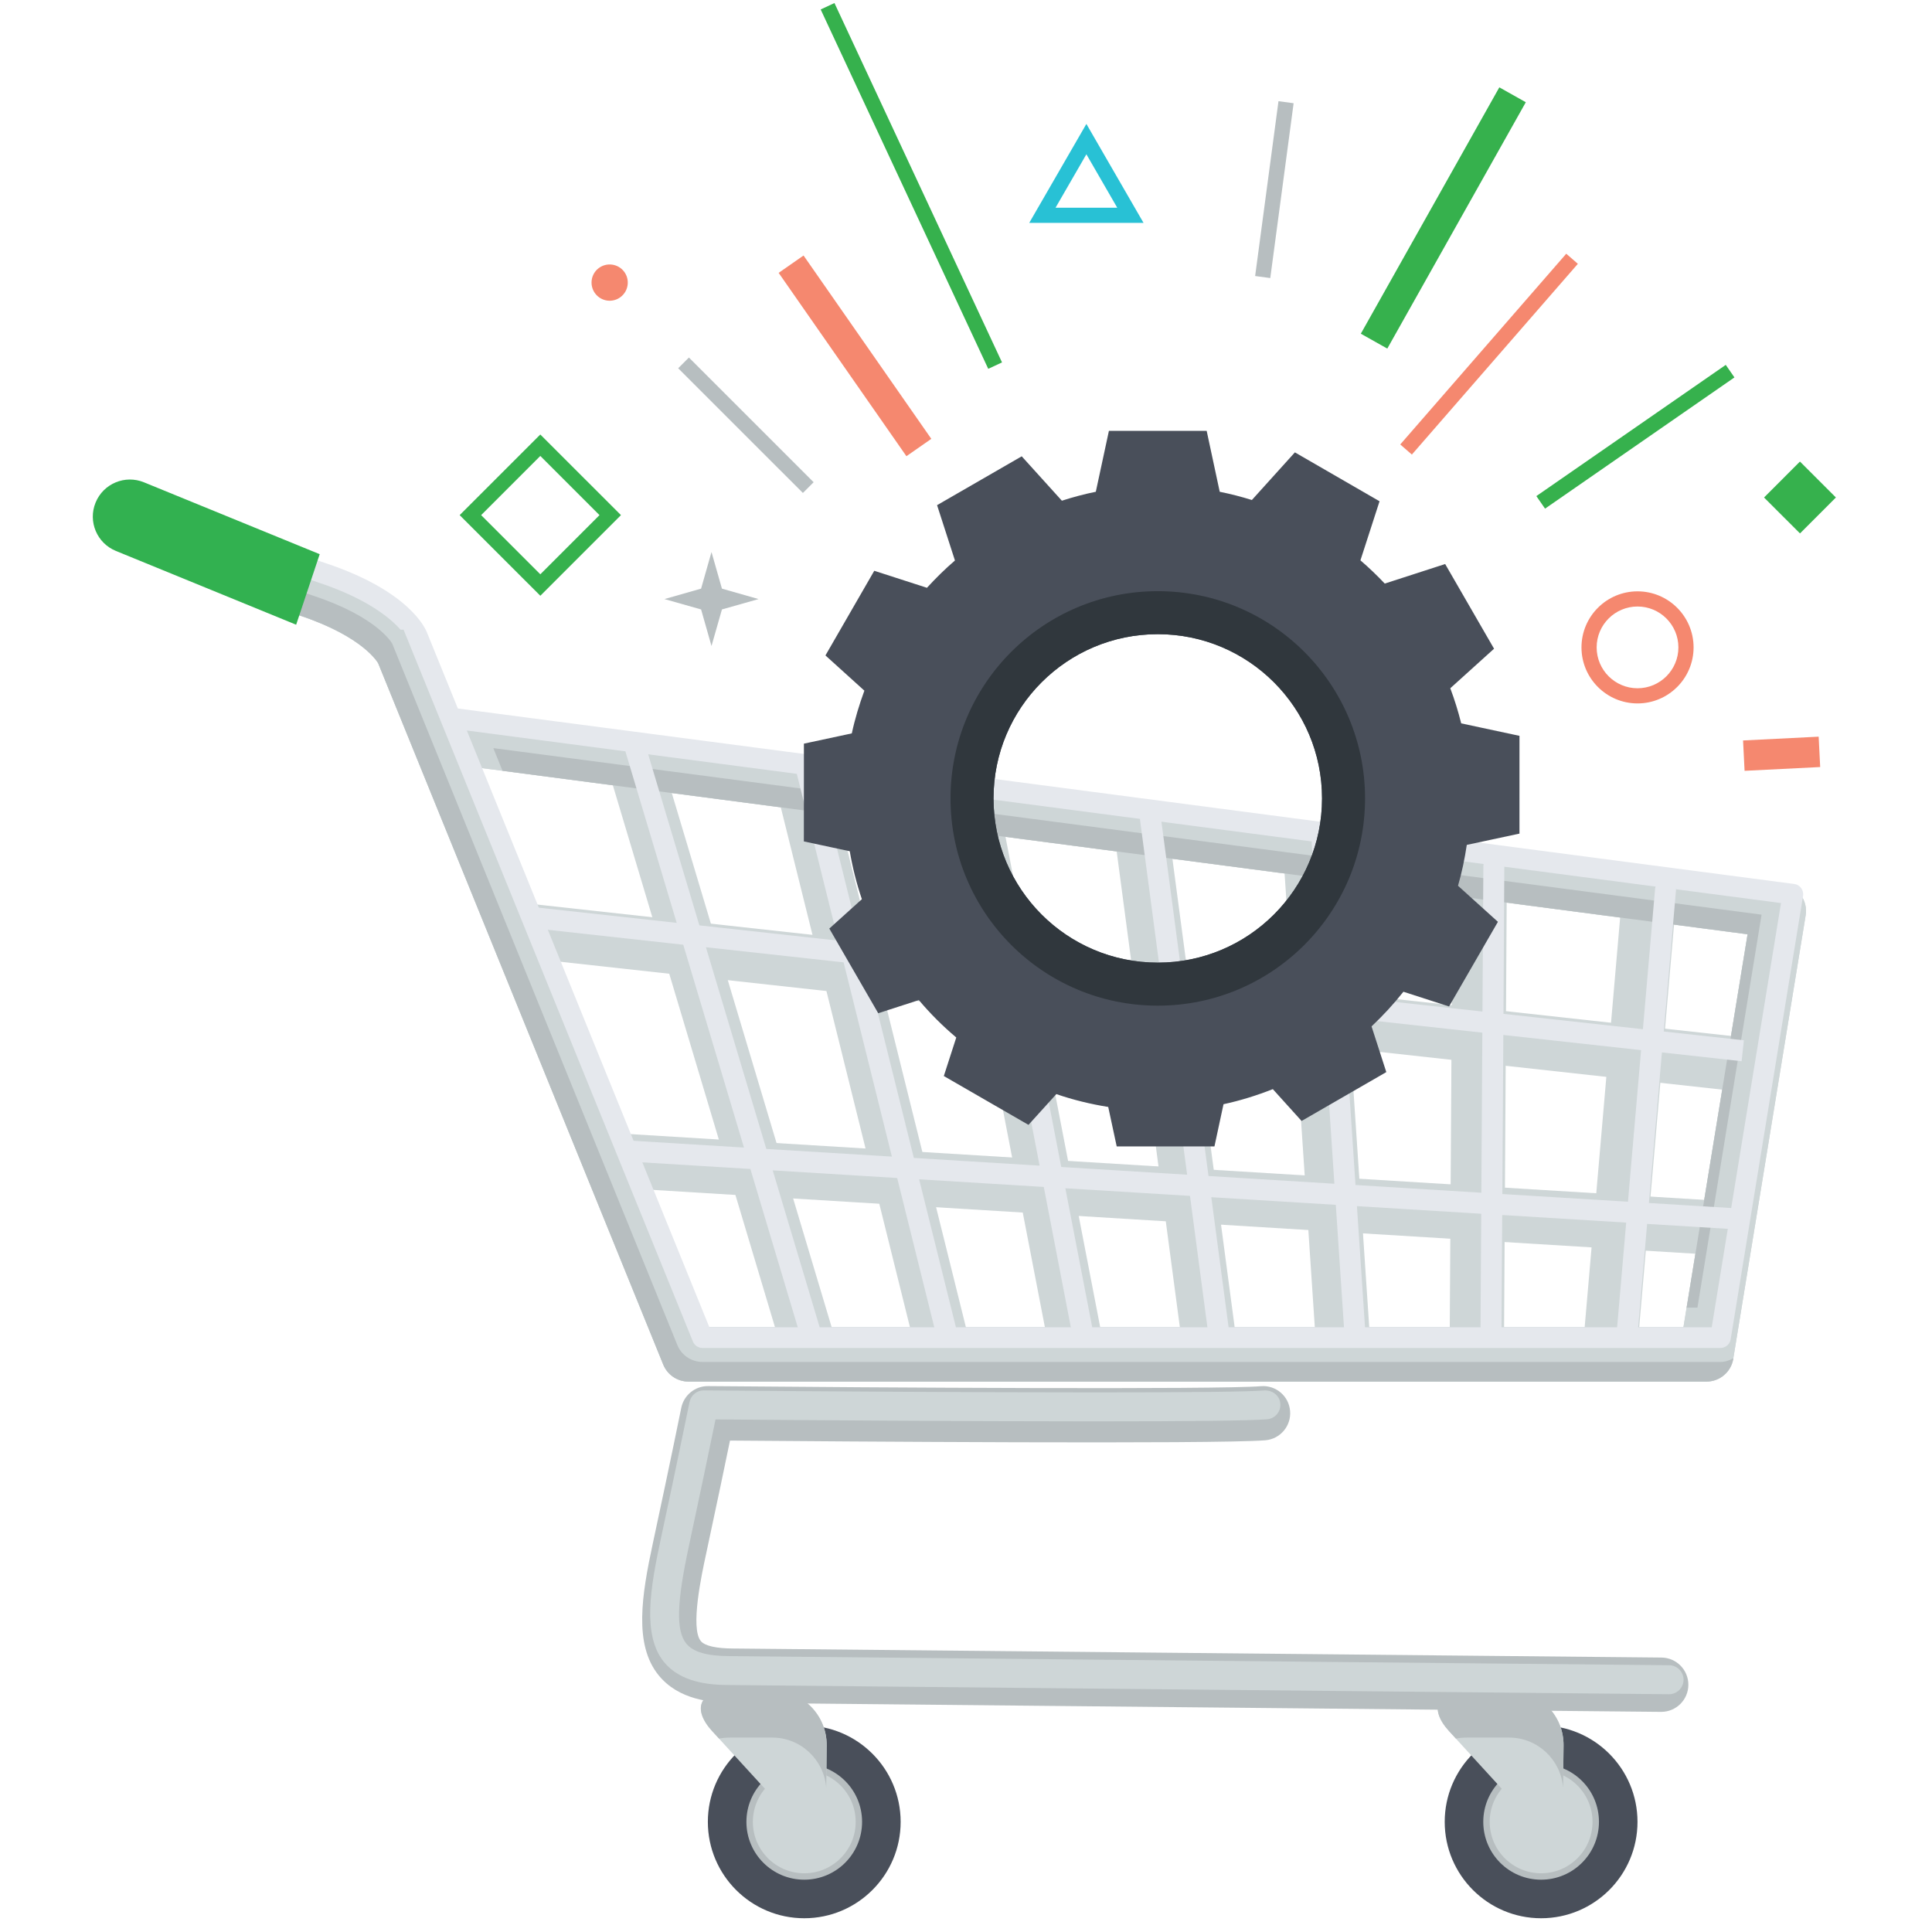 <?xml version="1.0" encoding="UTF-8" standalone="no"?><!DOCTYPE svg PUBLIC "-//W3C//DTD SVG 1.1//EN" "http://www.w3.org/Graphics/SVG/1.1/DTD/svg11.dtd"><svg width="100%" height="100%" viewBox="0 0 250 250" version="1.1" xmlns="http://www.w3.org/2000/svg" xmlns:xlink="http://www.w3.org/1999/xlink" xml:space="preserve" xmlns:serif="http://www.serif.com/" style="fill-rule:evenodd;clip-rule:evenodd;stroke-linejoin:round;stroke-miterlimit:1.414;"><path d="M211.891,235.746c0,6.889 -5.585,12.474 -12.474,12.474c-6.885,0 -12.472,-5.585 -12.472,-12.474c0,-6.885 5.587,-12.472 12.472,-12.472c6.889,0 12.474,5.587 12.474,12.472" style="fill:#494f5a;fill-rule:nonzero;"/><path d="M206.905,235.746c0,4.135 -3.353,7.486 -7.489,7.486c-4.131,0 -7.481,-3.351 -7.481,-7.486c0,-4.14 3.35,-7.48 7.481,-7.48c4.136,0 7.489,3.34 7.489,7.48" style="fill:#b7bec0;fill-rule:nonzero;"/><path d="M206.072,235.746c0,3.674 -2.979,6.657 -6.655,6.657c-3.674,0 -6.651,-2.983 -6.651,-6.657c0,-3.67 2.977,-6.651 6.651,-6.651c3.676,0 6.655,2.981 6.655,6.651" style="fill:#ced6d7;fill-rule:nonzero;"/><path d="M202.247,232.911c-0.043,3.917 -2.242,4.756 -4.887,1.869l-9.858,-10.778c-2.642,-2.893 -1.602,-5.256 2.313,-5.256l5.458,0c3.919,0 7.09,3.204 7.049,7.121l-0.075,7.044Z" style="fill:#ced6d7;fill-rule:nonzero;"/><path d="M188.394,224.973c0.422,-0.081 0.892,-0.131 1.421,-0.131l5.456,0c3.7,0 6.701,2.865 6.994,6.483l0.057,-5.458c0.041,-3.917 -3.132,-7.123 -7.051,-7.123l-5.456,0c-3.914,0 -4.955,2.363 -2.312,5.259l0.891,0.97Z" style="fill:#b7bec0;fill-rule:nonzero;"/><path d="M116.543,235.746c0,6.889 -5.588,12.474 -12.473,12.474c-6.885,0 -12.474,-5.585 -12.474,-12.474c0,-6.885 5.589,-12.472 12.474,-12.472c6.885,0 12.473,5.587 12.473,12.472" style="fill:#494f5a;fill-rule:nonzero;"/><path d="M111.553,235.746c0,4.135 -3.351,7.486 -7.484,7.486c-4.131,0 -7.484,-3.351 -7.484,-7.486c0,-4.14 3.353,-7.48 7.484,-7.48c4.133,0 7.484,3.34 7.484,7.48" style="fill:#b7bec0;fill-rule:nonzero;"/><path d="M110.725,235.746c0,3.674 -2.981,6.657 -6.656,6.657c-3.672,0 -6.648,-2.983 -6.648,-6.657c0,-3.67 2.976,-6.651 6.648,-6.651c3.675,0 6.656,2.981 6.656,6.651" style="fill:#ced6d7;fill-rule:nonzero;"/><path d="M106.898,232.911c-0.044,3.917 -2.238,4.756 -4.887,1.869l-9.86,-10.778c-2.643,-2.893 -1.6,-5.256 2.317,-5.256l5.458,0c3.919,0 7.086,3.204 7.046,7.121l-0.074,7.044Z" style="fill:#ced6d7;fill-rule:nonzero;"/><path d="M93.049,224.973c0.42,-0.081 0.89,-0.131 1.419,-0.131l5.458,0c3.696,0 6.697,2.865 6.987,6.483l0.059,-5.458c0.04,-3.917 -3.13,-7.123 -7.046,-7.123l-5.458,0c-3.917,0 -4.96,2.363 -2.317,5.259l0.898,0.97Z" style="fill:#b7bec0;fill-rule:nonzero;"/><path d="M66.634,116.733l159.072,17.508l-0.769,6.986l-159.072,-17.508l0.769,-6.986Z" style="fill:#ced6d7;"/><path d="M78.759,146.581l146.677,8.983l-0.43,7.014l-146.676,-8.983l0.429,-7.014Z" style="fill:#ced6d7;"/><path d="M214.962,221.515l-0.037,0l-120.039,-1.171c-2.889,0 -7.079,-0.372 -9.676,-3.585c-3.206,-3.969 -2.177,-10.329 -0.732,-17.057c2.295,-10.675 3.676,-17.523 3.676,-17.523c0.335,-1.652 1.795,-2.835 3.475,-2.817c22.362,0.201 66.092,0.463 71.521,0.013c1.937,-0.166 3.633,1.27 3.788,3.206c0.164,1.932 -1.276,3.631 -3.204,3.792c-6.328,0.525 -56.45,0.145 -69.274,0.038c-0.614,2.977 -1.685,8.137 -3.112,14.766c-0.56,2.593 -2.04,9.482 -0.669,11.169c0.502,0.63 2.015,0.971 4.247,0.971l120.074,1.171c1.936,0.02 3.492,1.609 3.473,3.55c-0.016,1.925 -1.585,3.477 -3.511,3.477" style="fill:#b7bec0;fill-rule:nonzero;"/><path d="M94.411,218.042c-2.623,0 -6.332,-0.314 -8.511,-3.003c-2.778,-3.44 -1.775,-9.468 -0.402,-15.859c2.299,-10.699 3.711,-17.698 3.727,-17.761c0.177,-0.875 0.948,-1.506 1.831,-1.506c14.209,0.129 34.965,0.262 50.669,0.262c12.492,0 19.873,-0.081 21.927,-0.258l0.02,0c1.115,0 1.926,0.75 2.002,1.712c0.044,0.496 -0.114,0.983 -0.435,1.366c-0.323,0.38 -0.78,0.616 -1.274,0.657c-2.144,0.18 -9.711,0.269 -22.491,0.269c-17.154,0 -38.932,-0.168 -47.498,-0.24l-1.388,-0.009l-0.279,1.355c-0.619,3.008 -1.707,8.227 -3.146,14.937c-1.611,7.471 -1.709,11.036 -0.352,12.723c0.881,1.085 2.717,1.611 5.62,1.611l121.565,1.181c1.036,0.013 1.864,0.865 1.855,1.89c-0.009,1.023 -0.846,1.862 -1.873,1.862l-121.567,-1.189Z" style="fill:#ced6d7;fill-rule:nonzero;"/><path d="M104.505,177.099c-1.512,0 -2.909,-0.984 -3.368,-2.505l-22.301,-74.539c-0.559,-1.862 0.492,-3.816 2.352,-4.374c1.867,-0.557 3.821,0.501 4.371,2.359l22.31,74.541c0.555,1.856 -0.494,3.812 -2.361,4.371c-0.332,0.101 -0.671,0.147 -1.003,0.147" style="fill:#ced6d7;fill-rule:nonzero;"/><path d="M121.824,177.099c-1.58,0 -3.009,-1.065 -3.407,-2.665l-17.774,-71.544c-0.468,-1.884 0.677,-3.792 2.564,-4.254c1.875,-0.476 3.787,0.671 4.255,2.558l17.774,71.547c0.464,1.884 -0.679,3.785 -2.561,4.255c-0.285,0.072 -0.571,0.103 -0.851,0.103" style="fill:#ced6d7;fill-rule:nonzero;"/><path d="M139.139,177.099c-1.648,0 -3.121,-1.165 -3.445,-2.846l-13.238,-68.555c-0.37,-1.901 0.88,-3.748 2.782,-4.115c1.906,-0.363 3.746,0.876 4.116,2.784l13.239,68.551c0.371,1.906 -0.879,3.748 -2.781,4.115c-0.229,0.046 -0.45,0.066 -0.673,0.066" style="fill:#ced6d7;fill-rule:nonzero;"/><path d="M156.458,177.099c-1.737,0 -3.243,-1.283 -3.479,-3.051l-8.706,-65.563c-0.253,-1.921 1.097,-3.683 3.023,-3.941c1.917,-0.253 3.689,1.098 3.941,3.019l8.712,65.564c0.254,1.922 -1.099,3.683 -3.025,3.941c-0.153,0.02 -0.308,0.031 -0.466,0.031" style="fill:#ced6d7;fill-rule:nonzero;"/><path d="M173.78,177.099c-1.834,0 -3.379,-1.423 -3.506,-3.279l-4.168,-62.568c-0.127,-1.934 1.337,-3.611 3.274,-3.74c1.926,-0.126 3.606,1.334 3.735,3.275l4.171,62.566c0.131,1.94 -1.331,3.61 -3.27,3.735c-0.081,0.006 -0.155,0.011 -0.236,0.011" style="fill:#ced6d7;fill-rule:nonzero;"/><path d="M191.103,177.099l-0.013,0c-1.95,-0.015 -3.51,-1.596 -3.504,-3.532l0.37,-59.578c0.008,-1.935 1.578,-3.495 3.508,-3.495l0.024,0c1.941,0.017 3.501,1.598 3.492,3.536l-0.362,59.574c-0.016,1.936 -1.585,3.495 -3.515,3.495" style="fill:#ced6d7;fill-rule:nonzero;"/><path d="M208.426,177.099c-0.1,0 -0.203,-0.007 -0.31,-0.015c-1.928,-0.167 -3.362,-1.865 -3.195,-3.801l4.9,-56.58c0.168,-1.936 1.875,-3.381 3.801,-3.204c1.934,0.168 3.364,1.871 3.2,3.805l-4.898,56.584c-0.162,1.832 -1.694,3.211 -3.498,3.211" style="fill:#ced6d7;fill-rule:nonzero;"/><path d="M91.451,171.75l126.382,0l8.303,-50.855l-164.118,-21.549l29.433,72.404Zm129.367,7.025l-131.732,0c-1.43,0 -2.719,-0.87 -3.257,-2.19l-36.884,-90.749c0,0 -1.788,-3.401 -10.155,-6.19c-10.592,-3.525 -23.229,-9.258 -23.758,-9.501c-1.768,-0.804 -2.549,-2.89 -1.742,-4.653c0.795,-1.769 2.883,-2.545 4.647,-1.742c0.131,0.056 12.841,5.822 23.076,9.234c11.543,3.845 14.083,9.248 14.476,10.293l3.489,8.583l171.665,22.543c0.944,0.121 1.79,0.625 2.363,1.384c0.564,0.765 0.802,1.72 0.645,2.662l-9.371,57.381c-0.275,1.699 -1.739,2.945 -3.462,2.945" style="fill:#ced6d7;fill-rule:nonzero;"/><path d="M91.451,171.75l126.382,0l8.303,-50.855l-164.118,-21.549l29.433,72.404Zm129.367,7.025l-131.732,0c-1.43,0 -2.719,-0.87 -3.257,-2.19l-36.884,-90.749c0,0 -1.788,-3.401 -10.155,-6.19c-10.592,-3.525 -23.229,-9.258 -23.758,-9.501c-1.768,-0.804 -2.549,-2.89 -1.742,-4.653c0.795,-1.769 2.883,-2.545 4.647,-1.742c0.131,0.056 12.841,5.822 23.076,9.234c11.543,3.845 14.083,9.248 14.476,10.293l3.489,8.583l171.665,22.543c0.944,0.121 1.79,0.625 2.363,1.384c0.564,0.765 0.802,1.72 0.645,2.662l-9.371,57.381c-0.275,1.699 -1.739,2.945 -3.462,2.945" style="fill:#ced6d7;fill-rule:nonzero;"/><path d="M219.647,169.208l8.3,-50.851l-164.112,-21.551l1.191,2.938l161.111,21.151l-7.891,48.313l1.401,0Z" style="fill:#b7bec0;fill-rule:nonzero;"/><path d="M222.629,176.234l-131.73,0c-1.429,0 -2.719,-0.865 -3.252,-2.19l-36.889,-90.75c-0.004,0 -1.785,-3.395 -10.152,-6.184c-10.59,-3.534 -23.23,-9.258 -23.759,-9.501c-1.477,-0.673 -2.242,-2.229 -2.002,-3.753c-0.667,0.35 -1.226,0.901 -1.554,1.635c-0.809,1.766 -0.028,3.851 1.742,4.654c0.529,0.242 13.165,5.975 23.759,9.503c8.367,2.787 10.148,6.19 10.148,6.19l36.888,90.746c0.538,1.322 1.827,2.19 3.257,2.19l131.732,0c1.723,0 3.189,-1.246 3.465,-2.944l0.015,-0.074c-0.507,0.279 -1.053,0.478 -1.668,0.478" style="fill:#b7bec0;fill-rule:nonzero;"/><path d="M91.794,171.75l129.702,0l8.964,-54.894l-170.052,-22.327l31.386,77.221Zm-0.898,2.673c-0.542,0 -1.032,-0.326 -1.235,-0.833l-37.439,-92.108l-0.387,0c-1.289,-1.46 -4.262,-3.982 -10.541,-6.074c-10.544,-3.517 -23.023,-9.178 -23.551,-9.422c-0.322,-0.147 -0.573,-0.414 -0.696,-0.746c-0.131,-0.336 -0.115,-0.697 0.033,-1.02c0.214,-0.479 0.697,-0.787 1.218,-0.787c0.192,0 0.376,0.039 0.555,0.124c0.129,0.055 12.97,5.873 23.286,9.316c10.831,3.606 12.92,8.456 13.119,8.994l3.991,9.812l172.925,22.707c0.354,0.041 0.684,0.234 0.898,0.529c0.212,0.286 0.301,0.653 0.245,1.01l-9.368,57.377c-0.105,0.649 -0.66,1.121 -1.32,1.121l-131.733,0Z" style="fill:#e5e8ed;fill-rule:nonzero;"/><path d="M41.369,71.711l-22.744,-9.302c-2.448,-1.001 -5.252,0.168 -6.256,2.625c-1.007,2.45 0.171,5.252 2.623,6.255l23.33,9.55l3.047,-9.128Z" style="fill:#32b150;fill-rule:nonzero;"/><path d="M99.16,148.674l16.251,0.99l-6.247,-25.133l-17.818,-1.959l7.814,26.102Zm19.09,1.161l16.275,1.001l-4.636,-24.024l-17.844,-1.964l6.205,24.987Zm19.075,1.171l16.29,1.001l-3.045,-22.919l-17.859,-1.965l4.614,23.883Zm19.055,1.169l16.288,1.001l-1.451,-21.817l-17.864,-1.965l3.027,22.781Zm19.022,1.163l16.284,1.001l0.129,-20.714l-17.858,-1.962l1.445,21.675Zm19.001,1.17l16.255,0.992l1.698,-19.612l-17.825,-1.963l-0.128,20.583Zm-71.884,19.503c-0.625,0 -1.165,-0.422 -1.318,-1.028l-5.106,-20.55l-16.106,-0.988l6.229,20.817c0.216,0.717 -0.195,1.475 -0.911,1.69c-0.132,0.037 -0.261,0.056 -0.392,0.056c-0.596,0 -1.13,-0.395 -1.3,-0.97l-6.516,-21.774l-16.441,-1.005l0.164,-2.711l15.449,0.947l-7.858,-26.246l-20.327,-2.241l0.297,-2.699l19.182,2.109l-6.623,-22.134c-0.216,-0.717 0.191,-1.478 0.912,-1.694c0.129,-0.04 0.262,-0.055 0.389,-0.055c0.597,0 1.132,0.393 1.303,0.973l6.952,23.236l17.973,1.978l-5.333,-21.461c-0.089,-0.352 -0.032,-0.722 0.158,-1.03c0.181,-0.308 0.478,-0.525 0.83,-0.612c0.114,-0.033 0.225,-0.041 0.332,-0.041c0.623,0 1.168,0.421 1.314,1.029l5.571,22.43l18.004,1.987l-4.011,-20.791c-0.148,-0.734 0.339,-1.451 1.074,-1.593c0.085,-0.013 0.17,-0.022 0.26,-0.022c0.649,0 1.213,0.463 1.329,1.097l4.174,21.615l18.028,1.984l-2.669,-20.121c-0.098,-0.737 0.422,-1.428 1.167,-1.524l0.029,0c0.841,0 1.405,0.505 1.493,1.165l2.762,20.782l18.05,1.989l-1.296,-19.455c-0.029,-0.361 0.094,-0.713 0.33,-0.988c0.24,-0.269 0.57,-0.431 0.935,-0.457l0.005,0c0.798,0 1.392,0.555 1.438,1.261l1.331,19.947l18.054,1.98l0.116,-18.801c0.004,-0.743 0.61,-1.349 1.355,-1.349c0.758,0 1.364,0.621 1.357,1.366l-0.111,19.084l18.043,1.986l1.576,-18.152c0.059,-0.701 0.644,-1.248 1.333,-1.248c0.492,0.039 0.824,0.21 1.06,0.492c0.225,0.273 0.339,0.625 0.308,0.988l-1.578,18.218l10.369,1.138l-0.293,2.706l-10.314,-1.138l-1.683,19.485l12.115,0.743l-0.166,2.708l-12.181,-0.745l-1.25,14.393c-0.055,0.697 -0.651,1.241 -1.344,1.241c-0.483,-0.037 -0.811,-0.205 -1.049,-0.483c-0.225,-0.277 -0.343,-0.627 -0.306,-0.992l1.239,-14.329l-16.043,-0.982l-0.094,15.436c-0.002,0.747 -0.608,1.35 -1.357,1.35c-0.759,0 -1.362,-0.614 -1.358,-1.363l0.096,-15.585l-16.086,-0.987l1.101,16.489c0.022,0.362 -0.094,0.712 -0.336,0.983c-0.232,0.276 -0.569,0.439 -0.927,0.463l-0.011,0c-0.798,0 -1.39,-0.555 -1.436,-1.263l-1.124,-16.839l-16.11,-0.987l2.334,17.555c0.098,0.743 -0.428,1.423 -1.174,1.526l-0.017,0c-0.848,0 -1.417,-0.503 -1.504,-1.167l-2.398,-18.085l-16.128,-0.986l3.604,18.636c0.14,0.732 -0.343,1.447 -1.077,1.591c-0.083,0.015 -0.173,0.019 -0.265,0.019c-0.645,0 -1.202,-0.456 -1.329,-1.097l-3.724,-19.321l-16.129,-0.986l4.903,19.719c0.186,0.726 -0.262,1.471 -0.988,1.648c-0.109,0.029 -0.221,0.04 -0.33,0.04" style="fill:#e5e8ed;fill-rule:nonzero;"/><path d="M171.071,103.312c0,11.744 -9.517,21.254 -21.254,21.254c-11.741,0 -21.256,-9.51 -21.256,-21.254c0,-11.735 9.515,-21.252 21.256,-21.252c11.737,0 21.254,9.517 21.254,21.252m25.547,4.559l0.002,-12.653l-7.541,-1.615c-0.385,-1.547 -0.859,-3.071 -1.412,-4.544l5.663,-5.115l-6.327,-10.959l-7.816,2.529c-0.999,-1.056 -2.044,-2.061 -3.148,-3.005l2.474,-7.646l-10.954,-6.327l-5.567,6.165c-1.362,-0.426 -2.744,-0.78 -4.16,-1.066l-1.689,-7.884l-12.649,0l-1.696,7.884c-1.493,0.301 -2.957,0.695 -4.391,1.156l-5.196,-5.744l-10.954,6.321l2.314,7.16c-1.283,1.1 -2.485,2.287 -3.624,3.533l-6.817,-2.201l-6.317,10.954l5.038,4.558c-0.653,1.792 -1.219,3.628 -1.626,5.529l-6.198,1.329l-0.007,12.649l5.939,1.272c0.365,2.129 0.885,4.201 1.569,6.205l-4.214,3.801l6.328,10.955l5.258,-1.7c1.469,1.748 3.093,3.366 4.842,4.841l-1.611,4.985l10.955,6.319l3.604,-3.98c2.159,0.743 4.406,1.292 6.716,1.663l1.096,5.106l12.648,0l1.172,-5.46c2.196,-0.474 4.33,-1.141 6.382,-1.951l3.722,4.12l10.962,-6.324l-1.909,-5.914c1.478,-1.395 2.859,-2.887 4.123,-4.485l5.905,1.906l6.324,-10.953l-5.165,-4.666c0.5,-1.718 0.868,-3.487 1.136,-5.288l6.816,-1.46Z" style="fill:#494f5a;fill-rule:nonzero;"/><path d="M149.818,124.565c-11.742,0 -21.258,-9.51 -21.258,-21.254c0,-11.735 9.516,-21.249 21.258,-21.249c11.737,0 21.254,9.514 21.254,21.249c0,11.744 -9.517,21.254 -21.254,21.254m0,-48.068c-14.81,0 -26.821,12.008 -26.821,26.814c0,14.817 12.011,26.821 26.821,26.821c14.804,0 26.819,-12.004 26.819,-26.821c0,-14.806 -12.015,-26.814 -26.819,-26.814" style="fill:#30373d;fill-rule:nonzero;"/><path d="M92.067,83.592l-1.346,-4.73l-4.739,-1.342l4.739,-1.351l1.346,-4.736l1.351,4.736l4.739,1.351l-4.739,1.342l-1.351,4.73Z" style="fill:#b7bec0;fill-rule:nonzero;"/><path d="M165.435,13.097l1.959,0.262l-3.021,22.621l-1.959,-0.262l3.021,-22.621Z" style="fill:#b7bec0;"/><path d="M235.334,95.325l0.197,3.929l-9.783,0.49l-0.197,-3.928l9.783,-0.491Z" style="fill:#f5886f;"/><path d="M107.977,0.392l21.683,46.501l-1.782,0.831l-21.683,-46.501l1.782,-0.831Z" style="fill:#36b14d;"/><path d="M89.145,46.263l16.139,16.136l-1.389,1.389l-16.139,-16.136l1.389,-1.389Z" style="fill:#b7bec0;"/><path d="M78.584,38.895c-1.285,-0.174 -2.188,-1.348 -2.02,-2.638c0.167,-1.281 1.347,-2.185 2.632,-2.015c1.283,0.166 2.188,1.342 2.017,2.63c-0.166,1.285 -1.344,2.19 -2.629,2.023" style="fill:#f5886f;fill-rule:nonzero;"/><path d="M103.979,33.063l16.533,23.724l-3.221,2.245l-16.534,-23.724l3.222,-2.245Z" style="fill:#f5886f;"/><path d="M136.586,26.878l7.985,0l-3.993,-6.915l-3.992,6.915Zm11.388,1.963l-14.791,0l7.395,-12.806l7.396,12.806Z" style="fill:#28c1d5;fill-rule:nonzero;"/><path d="M223.312,47.215l1.124,1.623l-24.507,16.98l-1.125,-1.624l24.508,-16.979Z" style="fill:#36b14d;"/><path d="M194.013,11.302l3.426,1.927l-17.923,31.878l-3.426,-1.926l17.923,-31.879Z" style="fill:#36b14d;"/><path d="M202.671,32.831l1.503,1.308l-21.479,24.682l-1.503,-1.308l21.479,-24.682Z" style="fill:#f5886f;"/><path d="M211.895,78.482c-2.918,0 -5.289,2.373 -5.289,5.291c0,2.914 2.371,5.288 5.289,5.288c2.918,0 5.289,-2.374 5.289,-5.288c0,-2.918 -2.371,-5.291 -5.289,-5.291m0,12.541c-4,0 -7.252,-3.252 -7.252,-7.25c0,-4.002 3.252,-7.254 7.252,-7.254c4.002,0 7.254,3.252 7.254,7.254c0,3.998 -3.252,7.25 -7.254,7.25" style="fill:#f5886f;fill-rule:nonzero;"/><path d="M237.565,64.375l-4.647,4.649l-4.651,-4.649l4.646,-4.649l4.652,4.649Z" style="fill:#36b14d;"/><path d="M62.259,66.657l7.659,7.658l7.657,-7.658l-7.659,-7.659l-7.657,7.659Zm7.659,10.434l-10.437,-10.434l10.435,-10.433l10.435,10.433l-10.433,10.434Z" style="fill:#36b14d;fill-rule:nonzero;"/></svg>